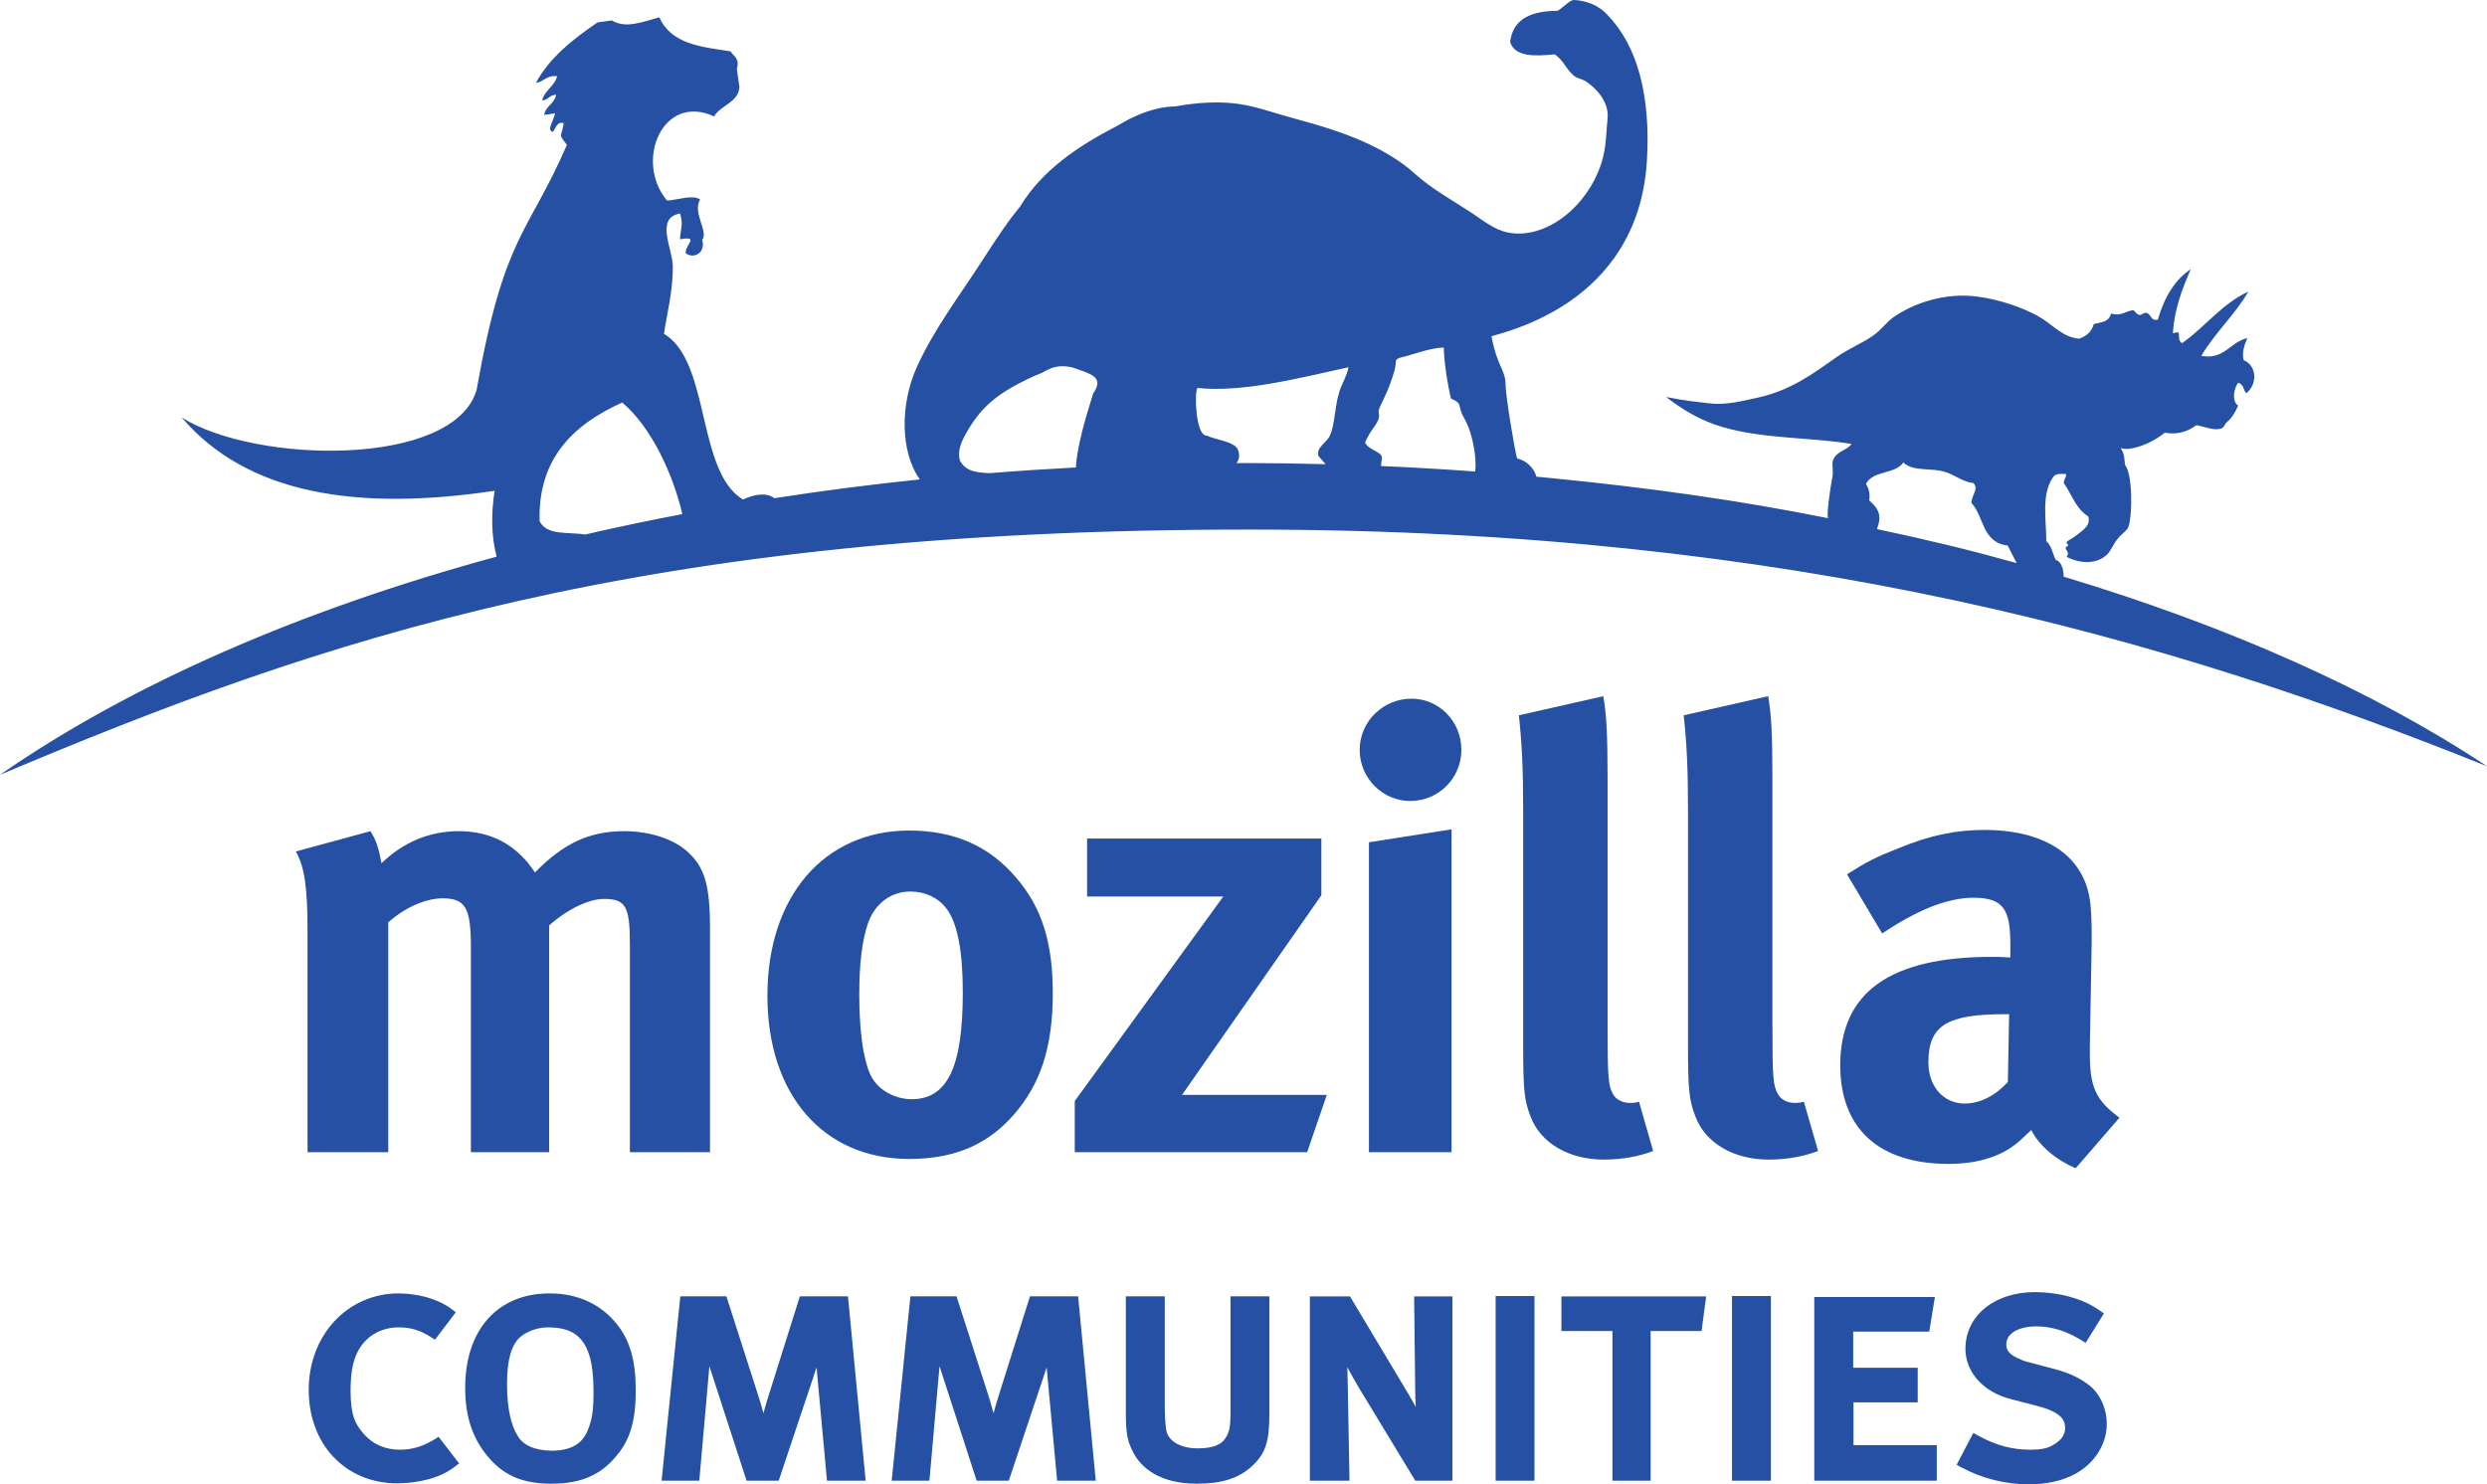 <?xml version="1.0" encoding="UTF-8" standalone="no"?>
<!-- Created with Inkscape (http://www.inkscape.org/) -->

<svg
   xmlns:dc="http://purl.org/dc/elements/1.1/"
   xmlns:cc="http://creativecommons.org/ns#"
   xmlns:rdf="http://www.w3.org/1999/02/22-rdf-syntax-ns#"
   xmlns:svg="http://www.w3.org/2000/svg"
   xmlns="http://www.w3.org/2000/svg"
   xmlns:sodipodi="http://sodipodi.sourceforge.net/DTD/sodipodi-0.dtd"
   xmlns:inkscape="http://www.inkscape.org/namespaces/inkscape"
   width="154.086"
   height="91.978"
   id="svg4108"
   version="1.1"
   inkscape:version="0.48.4 r9939"
   sodipodi:docname="mcs-logo.svg">
  <defs
     id="defs4110" />
  <sodipodi:namedview
     id="base"
     pagecolor="#ffffff"
     bordercolor="#666666"
     borderopacity="1.0"
     inkscape:pageopacity="0.0"
     inkscape:pageshadow="2"
     inkscape:zoom="1.979899"
     inkscape:cx="147.92971"
     inkscape:cy="-27.948568"
     inkscape:document-units="px"
     inkscape:current-layer="layer1"
     showgrid="false"
     inkscape:window-width="1920"
     inkscape:window-height="1149"
     inkscape:window-x="0"
     inkscape:window-y="25"
     inkscape:window-maximized="1"
     fit-margin-top="0"
     fit-margin-left="0"
     fit-margin-right="0"
     fit-margin-bottom="0" />
  <g
     inkscape:label="Layer 1"
     inkscape:groupmode="layer"
     id="layer1"
     transform="translate(-229.091,-412.436)">
    <path
       inkscape:connector-curvature="0"
       id="path698"
       style="fill:none;stroke:none"
       d="m 406.424,460.934 c 0,55.62 -45.089,100.709 -100.709,100.709 -55.62,0 -100.71,-45.089 -100.71,-100.709 0,-55.62 45.09,-100.709 100.71,-100.709 55.62,0 100.709,45.089 100.709,100.709" />
    <path
       inkscape:connector-curvature="0"
       id="path700"
       style="fill:#2550a4;fill-opacity:1;fill-rule:nonzero;stroke:none"
       d="m 247.421,465.201 4.62,-1.26 c 0.345,0.535 0.497,0.991 0.688,1.986 1.336,-1.299 2.979,-1.986 4.774,-1.986 1.604,0 2.94,0.535 3.97,1.603 0.268,0.268 0.383,0.42 0.765,0.955 1.792,-1.833 3.397,-2.558 5.535,-2.558 1.528,0 2.979,0.458 3.857,1.221 1.106,0.955 1.45,2.1 1.45,4.772 l 0,13.899 -4.963,0 0,-12.906 c 0,-2.329 -0.268,-2.788 -1.605,-2.788 -0.954,0 -2.29,0.649 -3.397,1.643 l 0,14.051 -4.849,0 0,-12.715 c 0,-2.444 -0.344,-3.016 -1.758,-3.016 -0.954,0 -2.252,0.496 -3.361,1.49 l 0,14.241 -5.001,0 0,-13.631 c 0,-2.825 -0.19,-4.048 -0.725,-5.001" />
    <path
       inkscape:connector-curvature="0"
       id="path702"
       style="fill:#2550a4;fill-opacity:1;fill-rule:nonzero;stroke:none"
       d="m 285.421,463.902 c 2.788,0 4.964,0.954 6.645,2.94 1.565,1.833 2.252,3.971 2.252,7.141 0,3.359 -0.765,5.65 -2.444,7.56 -1.49,1.68 -3.436,2.71 -6.454,2.71 -5.308,0 -8.783,-3.97 -8.783,-10.119 0,-6.146 3.514,-10.232 8.783,-10.232 m 0.076,3.779 c -1.222,0 -2.214,0.765 -2.635,1.986 -0.343,1.032 -0.532,2.406 -0.532,4.354 0,2.252 0.229,3.933 0.649,4.926 0.458,1.069 1.604,1.603 2.595,1.603 2.215,0 3.17,-1.985 3.17,-6.606 0,-2.634 -0.344,-4.351 -1.031,-5.23 -0.496,-0.649 -1.299,-1.032 -2.215,-1.032" />
    <path
       inkscape:connector-curvature="0"
       id="path704"
       style="fill:#2550a4;fill-opacity:1;fill-rule:nonzero;stroke:none"
       d="m 296.446,464.399 14.511,0 0,3.514 -8.633,12.371 8.971,0 -1.218,3.55 -14.398,0 0,-3.169 9.203,-12.676 -8.438,0 0,-3.59" />
    <path
       inkscape:connector-curvature="0"
       id="path706"
       style="fill:#2550a4;fill-opacity:1;fill-rule:nonzero;stroke:none"
       d="m 316.541,455.731 c 1.719,0 3.092,1.413 3.092,3.169 0,1.756 -1.413,3.17 -3.169,3.17 -1.716,0 -3.132,-1.414 -3.132,-3.17 0,-1.756 1.454,-3.169 3.209,-3.169 m -2.635,8.898 5.117,-0.802 0,20.008 -5.117,0 0,-19.205" />
    <path
       inkscape:connector-curvature="0"
       id="path708"
       style="fill:#2550a4;fill-opacity:1;fill-rule:nonzero;stroke:none"
       d="m 328.426,455.577 c 0.19,1.07 0.266,2.33 0.266,5.079 l 0,15.235 c 0,3.361 0.039,3.819 0.341,4.354 0.19,0.344 0.613,0.535 1.032,0.535 0.193,0 0.305,0 0.574,-0.076 l 0.876,3.054 c -0.876,0.344 -1.945,0.535 -3.051,0.535 -2.178,0 -3.936,-1.031 -4.546,-2.674 -0.383,-0.993 -0.456,-1.603 -0.456,-4.39 l 0,-14.588 c 0,-2.558 -0.079,-4.122 -0.266,-5.879 l 5.23,-1.185" />
    <path
       inkscape:connector-curvature="0"
       id="path710"
       style="fill:#2550a4;fill-opacity:1;fill-rule:nonzero;stroke:none"
       d="m 338.639,455.577 c 0.193,1.07 0.265,2.33 0.265,5.079 l 0,15.235 c 0,3.361 0.04,3.819 0.347,4.354 0.19,0.344 0.608,0.535 1.03,0.535 0.19,0 0.305,0 0.571,-0.076 l 0.881,3.054 c -0.881,0.344 -1.948,0.535 -3.056,0.535 -2.178,0 -3.934,-1.031 -4.544,-2.674 -0.384,-0.993 -0.459,-1.603 -0.459,-4.39 l 0,-14.588 c 0,-2.558 -0.076,-4.122 -0.266,-5.879 l 5.23,-1.185" />
    <path
       inkscape:connector-curvature="0"
       id="path712"
       style="fill:#2550a4;fill-opacity:1;fill-rule:nonzero;stroke:none"
       d="m 343.526,466.614 c 1.261,-0.802 1.794,-1.07 3.169,-1.604 1.909,-0.801 3.553,-1.146 5.346,-1.146 3.284,0 5.535,1.222 6.301,3.399 0.269,0.802 0.343,1.413 0.343,3.514 l -0.115,6.566 0,0.345 c 0,2.1 0.344,2.901 1.834,4.009 l -2.71,3.13 c -1.185,-0.496 -2.254,-1.374 -2.75,-2.368 -0.728,0.688 -0.8,0.765 -1.184,1.031 -0.954,0.688 -2.329,1.07 -3.93,1.07 -4.356,0 -6.724,-2.215 -6.724,-6.11 0,-4.581 3.169,-6.72 9.394,-6.72 0.381,0 0.611,0 1.145,0.039 l 0,-0.802 c 0,-2.176 -0.42,-2.901 -2.292,-2.901 -1.64,0 -3.549,0.801 -5.649,2.214 l -2.178,-3.665 z m 10.044,8.668 -0.233,0 c -3.55,0 -4.77,0.649 -4.77,2.979 0,1.528 0.955,2.558 2.254,2.558 0.951,0 1.906,-0.495 2.67,-1.336 l 0.079,-4.2" />
    <path
       inkscape:connector-curvature="0"
       id="path714"
       style="fill:#2550a4;fill-opacity:1;fill-rule:nonzero;stroke:none"
       d="m 324.907,442.035 c -0.21,-0.02 -0.417,-0.041 -0.627,-0.061 -0.139,-0.562 -0.674,-1.026 -1.191,-1.127 -0.159,-0.482 -0.72,-3.953 -0.72,-4.579 0,-0.938 -0.52,-1.094 -0.869,-2.998 3.131,-0.83 5.861,-2.396 7.609,-4.857 1.153,-1.617 1.883,-3.621 2.022,-6.058 0.231,-4.026 -0.594,-7.074 -2.439,-8.989 -0.133,-0.136 -0.74,-0.845 -2.051,-0.93 -0.079,-0.004 -0.159,0.018 -0.237,0.059 -0.172,0.096 -0.679,0.559 -0.812,0.611 -1.484,0.008 -2.7,0.409 -2.92,1.812 -0.013,0.02 -0.013,0.039 -0.01,0.056 0,0.021 0,0.04 -0.01,0.06 0.304,0.951 1.551,0.887 2.761,0.771 0.537,0.338 0.716,0.955 1.224,1.349 0.185,0.146 0.456,0.171 0.674,0.302 0.01,0.006 0.023,0.011 0.029,0.018 0.676,0.443 1.458,1.301 1.351,2.311 -0.079,0.734 -0.076,1.545 -0.26,2.311 -0.31,1.311 -1.051,2.515 -1.996,3.391 -1.133,1.045 -2.559,1.624 -3.909,1.359 -0.86,-0.169 -1.565,-0.761 -2.28,-1.235 -1.219,-0.804 -2.446,-1.455 -3.531,-2.444 -0.464,-0.422 -0.993,-0.787 -1.53,-1.114 -1.126,-0.685 -2.364,-1.189 -3.614,-1.6 -0.749,-0.247 -1.509,-0.466 -2.27,-0.669 -1.133,-0.3 -2.303,-0.734 -3.405,-0.899 -1.067,-0.16 -2.235,-0.114 -3.322,0.037 -0.217,0.03 -0.43,0.064 -0.639,0.102 -0.807,0.021 -1.548,0.217 -2.25,0.505 -0.235,0.098 -0.465,0.205 -0.695,0.319 -0.269,0.15 -0.539,0.3 -0.81,0.454 -2.286,1.189 -4.51,2.67 -5.874,4.912 -0.204,0.253 -0.404,0.51 -0.603,0.771 -0.156,0.21 -0.307,0.425 -0.459,0.642 -0.453,0.651 -0.887,1.326 -1.334,2.016 -1.444,2.23 -3.009,4.277 -4.046,6.611 -0.97,2.188 -1.03,5.131 0.217,6.889 -3.062,0.316 -6.066,0.708 -9.011,1.163 -0.486,-0.366 -1.244,-0.25 -1.942,0.083 -0.384,-0.23 -0.701,-0.55 -0.969,-0.934 -1.756,-2.516 -1.414,-7.829 -3.928,-9.335 0.141,-1.073 0.568,-2.629 0.544,-4.192 -0.016,-1.095 -1.106,-2.991 0.449,-3.263 0.233,0.708 0,1.062 0,1.599 1.251,-0.224 0.299,0.34 0.352,0.864 0.495,0.374 1.252,-0.016 1.022,-0.831 0.404,-0.527 -0.627,-1.698 -0.129,-2.495 -0.425,-0.323 -1.34,0.01 -2.047,0.064 -2.053,-2.434 -0.271,-6.691 2.912,-5.215 0.398,-0.703 1.515,-0.864 1.569,-1.824 -0.054,-0.374 -0.107,-0.748 -0.161,-1.119 0.204,-0.674 -0.214,-0.781 -0.384,-1.089 -1.79,-0.278 -3.675,-0.432 -4.415,-2.111 -1.049,0.286 -2.095,0.72 -2.944,0.191 -0.297,0.044 -0.598,0.086 -0.895,0.129 -1.53,1.051 -2.964,2.176 -3.808,3.743 0.529,-0.07 0.605,-0.48 1.312,-0.415 -0.149,0.623 -0.78,0.881 -0.929,1.502 0.407,-0.028 0.435,-0.341 0.864,-0.351 -0.076,0.542 -0.659,0.706 -0.736,1.248 0.225,-0.031 0.449,-0.064 0.672,-0.095 -0.069,0.347 -0.251,0.611 -0.319,0.959 0.289,0.634 0.26,-0.568 0.863,-0.351 -0.163,0.943 -0.362,0.614 0.194,1.344 -2.429,5.594 -3.886,5.525 -5.599,15.197 -1.42,4.798 -13.671,4.582 -18.269,1.696 4.044,4.74 10.826,5.826 19.389,4.543 -0.229,1.413 -0.203,2.871 0.124,4.081 -12.171,3.309 -22.686,7.916 -30.773,13.519 19.933,-8.402 39.696,-15.231 77.634,-15.197 33.547,0.031 56.736,6.744 76.453,14.665 -7.06,-4.683 -16.01,-8.669 -26.235,-11.748 0.025,-0.138 -0.029,-0.912 -0.489,-1.044 -0.188,-0.388 -0.241,-0.858 -0.58,-1.153 0.014,-1.249 -0.352,-2.996 0.482,-4.045 0.166,-0.15 0.453,-0.125 0.725,-0.122 0.105,0.128 -0.146,0.331 -0.116,0.575 0.495,0.688 0.71,1.546 1.504,2.053 0.185,0.557 -0.307,0.839 -0.709,1.164 -0.175,0.144 -0.556,0.339 -0.61,0.419 -0.102,0.152 0.122,0.075 0.069,0.233 -0.023,0.061 -0.144,0.064 -0.146,0.134 0,0.179 0.278,0.264 0.062,0.557 0.899,0.475 1.944,0.449 2.546,-0.184 0.199,-0.207 0.357,-0.613 0.599,-0.914 0.251,-0.318 0.605,-0.535 0.676,-0.733 0.287,-0.821 0.246,-3.346 -0.2,-3.856 -0.074,-0.512 0,-0.593 -0.276,-1.062 0.415,0.216 1.729,-0.124 2.73,-0.939 0.866,0.144 1.458,-0.104 1.965,-0.469 0.605,0.117 1.106,0.354 1.536,0.206 0.211,-0.074 0.209,-0.292 0.372,-0.412 0.312,-0.23 0.599,-0.797 0.674,-1.006 -0.38,-0.274 -0.29,-0.994 0,-1.417 0.366,0.098 0.31,0.451 0.509,0.65 0.695,-0.544 0.676,-1.7 -0.161,-2.05 -0.125,-0.432 0.034,-0.916 0.224,-1.37 -1.049,0.233 -1.445,1.38 -2.851,1.101 0.874,-1.464 2.051,-2.501 2.917,-3.978 -1.606,0.725 -2.688,2.194 -4.099,3.19 -0.256,-0.104 -0.171,-0.414 -0.22,-0.644 -0.171,-0.061 -0.231,0.029 -0.356,0.035 0.08,-1.469 0.584,-2.776 1.106,-3.969 -0.968,0.634 -1.626,1.705 -2.041,3.123 -0.438,0.098 -0.386,-0.289 -0.674,-0.411 -0.233,-0.059 -0.279,0.15 -0.491,0.116 -0.177,-0.058 -0.217,-0.203 -0.349,-0.289 -0.486,0.034 -0.733,0.403 -1.384,0.205 -0.125,0.547 -0.64,0.54 -1.07,0.652 -0.139,0.522 -0.486,0.75 -0.884,0.907 -1.038,-0.052 -1.701,-0.921 -2.574,-1.4 -0.912,-0.504 -2.29,-1.008 -3.723,-1.202 -2.029,-0.279 -3.97,0.401 -5.223,1.269 -0.439,0.305 -0.723,0.748 -1.22,1.111 -0.657,0.481 -1.544,0.82 -2.328,1.375 -1.45,1.029 -2.841,2.054 -4.831,2.494 -0.989,0.219 -2.051,0.484 -2.993,0.365 -0.619,-0.077 -1.373,-0.129 -2.72,-0.396 0.984,0.757 2.087,1.455 3.527,1.87 2.569,0.741 5.374,0.61 7.956,1.039 -0.217,0.378 -0.943,0.436 -1.145,1.018 -0.088,0.247 0.041,0.652 -0.036,1.028 -0.141,0.709 -0.376,2.393 -0.264,2.554 -5.612,-1.121 -11.004,-1.875 -17.044,-2.473 l -0.412,-0.039 z m -59.571,3.526 c -1.01,-0.179 -2.353,0.089 -2.812,-0.824 -0.113,-3.817 2.01,-5.959 5.119,-7.359 1.826,1.556 3.147,4.444 3.723,6.916 -2.045,0.389 -4.056,0.81 -6.029,1.266 m 31.481,-8.741 c -0.053,0.198 -0.114,0.389 -0.174,0.579 -0.177,0.571 -0.835,2.67 -0.894,4.006 -0.021,0.13 0,-0.101 0,0 -1.806,0.094 -3.599,0.211 -5.374,0.354 -0.749,-0.052 -1.44,-0.076 -1.812,-0.786 -0.062,-0.258 -0.147,-0.695 0.269,-1.476 0.979,-1.839 2.059,-2.665 3.955,-3.584 0.271,-0.133 0.552,-0.253 0.844,-0.365 0.596,-0.345 1.034,-0.53 1.893,-0.345 1.067,0.388 2.039,0.555 1.294,1.617 m 6.976,2.606 c -0.613,-0.122 -0.706,-2.509 -0.527,-2.947 2.869,0.295 6.361,-0.63 9.374,-1.285 -0.128,0.619 -0.394,0.951 -0.576,1.541 -0.286,0.914 -0.276,2.07 -0.579,2.696 -0.233,0.484 -0.855,0.711 -0.713,1.258 l 0.446,0.512 c -1.629,-0.043 -3.264,-0.068 -4.906,-0.07 -0.207,0 -0.415,0.004 -0.621,0.004 0.214,-0.22 0.204,-0.621 0.078,-0.868 -0.244,-0.485 -1.486,-0.606 -1.881,-0.828 l -0.094,-0.014 z m 16.69,2.229 c -1.929,-0.142 -3.875,-0.254 -5.835,-0.339 0.056,-0.031 -0.11,-0.021 0,0 0.017,-0.339 0.139,-0.564 -0.029,-0.716 -0.296,-0.263 -0.752,-0.364 -0.955,-0.719 0.092,-0.294 0.41,-0.795 0.579,-1.01 0.544,-0.772 0.117,-0.739 0.323,-1.176 0.297,-0.641 0.613,-1.22 0.925,-2.314 0.156,-0.624 -0.036,-0.604 0.292,-0.764 0.896,-0.204 1.887,-0.632 2.761,-0.642 0,0.795 0.237,2.356 0.445,3.158 0.198,0.101 0.42,0.177 0.512,0.385 0.176,0.789 0.256,0.613 0.574,1.405 0.223,0.551 0.535,1.915 0.407,2.732 m 24.976,3.317 c 0.236,-0.77 -0.154,-1.156 -0.562,-1.531 0.071,-0.422 -0.029,-0.744 -0.2,-1.021 0.476,-0.864 1.772,-0.561 2.32,-1.323 0.623,0.596 1.694,0.296 2.616,0.594 0.63,0.203 1.067,0.615 1.729,0.681 0.33,0.375 -0.088,0.67 -0.134,1.226 0.797,0.83 0.646,2.46 2.255,2.645 0.189,0.361 0.357,0.731 0.555,1.087 -3.001,-0.835 -5.471,-1.43 -8.655,-2.107 l 0.076,-0.251" />
    <path
       inkscape:connector-curvature="0"
       id="path716"
       style="fill:#2550a4;fill-opacity:1;fill-rule:nonzero;stroke:none"
       d="m 280.329,504.19 -0.647,-7.016 -2.345,7.016 -1.991,0 -2.303,-7.094 -0.626,7.094 -2.336,0 1.124,-11.072 0.035,-0.35 2.857,0 2.065,6.433 c 0.072,0.233 0.151,0.52 0.229,0.807 0.071,-0.265 0.146,-0.525 0.212,-0.748 l 2.044,-6.492 2.982,0 1.095,11.422 -2.395,0" />
    <path
       inkscape:connector-curvature="0"
       id="path718"
       style="fill:#2550a4;fill-opacity:1;fill-rule:nonzero;stroke:none"
       d="m 284.337,504.19 1.124,-11.072 0.035,-0.35 2.859,0 2.066,6.434 c 0.071,0.231 0.15,0.517 0.226,0.806 0.072,-0.265 0.146,-0.525 0.212,-0.749 l 2.044,-6.491 2.984,0 1.095,11.421 -2.395,0 -0.65,-7.015 -2.345,7.015 -1.99,0 -2.301,-7.094 -0.627,7.095 -2.336,0" />
    <path
       inkscape:connector-curvature="0"
       id="path720"
       style="fill:#2550a4;fill-opacity:1;fill-rule:nonzero;stroke:none"
       d="m 299.251,502.339 c -0.314,-0.634 -0.412,-1.15 -0.406,-2.413 l 0,-7.16 2.41,0 0,6.774 c 0,0.801 0.064,1.45 0.125,1.657 0.1,0.291 0.306,0.525 0.63,0.704 0.326,0.179 0.771,0.286 1.301,0.286 0.904,0 1.43,-0.234 1.661,-0.571 0.152,-0.217 0.228,-0.372 0.281,-0.606 0.054,-0.231 0.076,-0.552 0.076,-1.042 l 0,-7.201 2.408,0 0,7.16 c 0,0.89 -0.041,1.514 -0.207,2.044 -0.159,0.532 -0.459,0.941 -0.876,1.32 -0.841,0.779 -1.933,1.086 -3.382,1.084 l -0.05,0 c -2.228,0 -3.453,-0.948 -3.97,-2.035" />
    <path
       inkscape:connector-curvature="0"
       id="path722"
       style="fill:#2550a4;fill-opacity:1;fill-rule:nonzero;stroke:none"
       d="m 316.777,504.19 -3.54,-5.839 c -0.217,-0.365 -0.449,-0.787 -0.669,-1.192 0.013,0.346 0.02,0.735 0.027,1.17 l 0.106,5.861 -2.455,0 0,-11.422 2.485,0 3.579,5.98 c 0.176,0.292 0.345,0.59 0.499,0.871 -0.017,-0.352 -0.035,-0.728 -0.037,-1.095 l -0.065,-5.756 2.373,0 0,11.422 -2.303,0" />
    <path
       inkscape:connector-curvature="0"
       id="path724"
       style="fill:#2550a4;fill-opacity:1;fill-rule:nonzero;stroke:none"
       d="m 321.756,504.19 0,-11.443 2.406,0 0,11.443 -2.406,0" />
    <path
       inkscape:connector-curvature="0"
       id="path726"
       style="fill:#2550a4;fill-opacity:1;fill-rule:nonzero;stroke:none"
       d="m 328.992,504.19 0,-9.277 -3.16,0 0,-2.145 8.967,0 -0.285,2.145 -3.155,0 0,9.277 -2.368,0" />
    <path
       inkscape:connector-curvature="0"
       id="path728"
       style="fill:#2550a4;fill-opacity:1;fill-rule:nonzero;stroke:none"
       d="m 336.4,504.19 0,-11.443 2.411,0 0,11.443 -2.411,0" />
    <path
       inkscape:connector-curvature="0"
       id="path730"
       style="fill:#2550a4;fill-opacity:1;fill-rule:nonzero;stroke:none"
       d="m 341.497,504.19 0,-11.381 7.473,0 -0.349,2.144 -4.713,0 0,2.24 3.998,0 0,2.145 -3.978,0 0,2.647 5.159,0 0,2.205 -7.59,0" />
    <path
       inkscape:connector-curvature="0"
       id="path732"
       style="fill:#2550a4;fill-opacity:1;fill-rule:nonzero;stroke:none"
       d="m 350.652,503.387 -0.335,-0.182 1.032,-1.974 0.347,0.189 c 1.076,0.585 2.058,0.848 3.179,0.85 0.728,-0.002 1.13,-0.095 1.494,-0.341 l 0.01,-0.003 0.013,-0.006 c 0.451,-0.287 0.644,-0.598 0.649,-0.995 -0.01,-0.326 -0.092,-0.53 -0.346,-0.757 -0.254,-0.225 -0.715,-0.443 -1.424,-0.619 l -1.565,-0.407 c -1.67,-0.409 -2.841,-1.626 -2.844,-3.13 0,-1.035 0.474,-1.941 1.252,-2.553 0.776,-0.616 1.847,-0.956 3.071,-0.956 1.44,0.004 2.941,0.395 3.958,1.113 l 0.297,0.211 -1.13,1.821 -0.33,-0.201 c -0.889,-0.541 -1.794,-0.819 -2.712,-0.819 -0.627,-0.001 -1.12,0.139 -1.427,0.346 -0.307,0.212 -0.44,0.453 -0.448,0.792 0.01,0.326 0.171,0.6 0.738,0.844 l 0.01,0.002 0.013,0.004 c 0.28,0.128 0.3,0.156 0.82,0.28 l 0.01,0.003 1.448,0.386 c 0.874,0.223 1.749,0.64 2.322,1.184 0.551,0.56 0.864,1.376 0.866,2.191 0,1.259 -0.743,2.441 -1.931,3.094 -0.81,0.448 -1.792,0.66 -2.9,0.66 -1.45,0 -2.901,-0.361 -4.124,-1.026" />
    <path
       inkscape:connector-curvature="0"
       id="path734"
       style="fill:#2550a4;fill-opacity:1;fill-rule:nonzero;stroke:none"
       d="m 249.744,502.714 c -0.97,-1.035 -1.528,-2.487 -1.526,-4.154 0,-1.681 0.594,-3.178 1.591,-4.25 0.996,-1.076 2.4,-1.728 3.976,-1.726 1.174,0.004 2.375,0.315 3.228,0.931 l -0.23,0.314 0.23,-0.314 0.32,0.234 -1.292,1.702 -0.302,-0.191 c -0.623,-0.394 -1.204,-0.569 -1.933,-0.573 -1.154,0.005 -2.095,0.569 -2.586,1.574 -0.27,0.561 -0.409,1.269 -0.409,2.36 0.01,1.434 0.23,2.018 0.856,2.715 0.581,0.63 1.31,0.929 2.22,0.934 0.664,0.001 1.336,-0.188 1.863,-0.497 l 0.01,-0.006 0.014,-0.005 c 0.04,-0.021 0.107,-0.055 0.196,-0.109 l 0.297,-0.181 1.268,1.647 -0.311,0.237 c -0.88,0.665 -2.171,0.991 -3.54,0.996 l 0,0 c -1.584,0 -2.965,-0.605 -3.934,-1.639" />
    <path
       inkscape:connector-curvature="0"
       id="path736"
       style="fill:#2550a4;fill-opacity:1;fill-rule:nonzero;stroke:none"
       d="m 263.134,492.584 c 1.81,-0.005 3.194,0.71 4.129,1.851 0.854,1.009 1.218,2.345 1.215,4.105 0.01,1.824 -0.301,3.044 -1.169,4.08 -0.96,1.191 -2.205,1.754 -3.989,1.754 -0.021,0 -0.044,0 -0.065,0 -1.669,0.011 -2.861,-0.455 -3.817,-1.538 -1.045,-1.17 -1.531,-2.583 -1.526,-4.397 0,-1.761 0.479,-3.229 1.39,-4.26 0.91,-1.034 2.245,-1.599 3.833,-1.595 l 0,0 z m -0.062,2.104 c -0.868,-0.005 -1.699,0.4 -2.022,0.91 -0.36,0.526 -0.545,1.341 -0.544,2.636 0,1.448 0.245,2.546 0.67,3.194 l 0.01,0.008 0,0.006 c 0.306,0.53 1.026,0.887 2.111,0.889 1.191,-0.015 1.873,-0.429 2.21,-1.268 0.263,-0.642 0.356,-1.194 0.357,-2.319 0,-1.423 -0.161,-2.249 -0.485,-2.877 -0.464,-0.851 -1.175,-1.165 -2.308,-1.179" />
  </g>
</svg>
